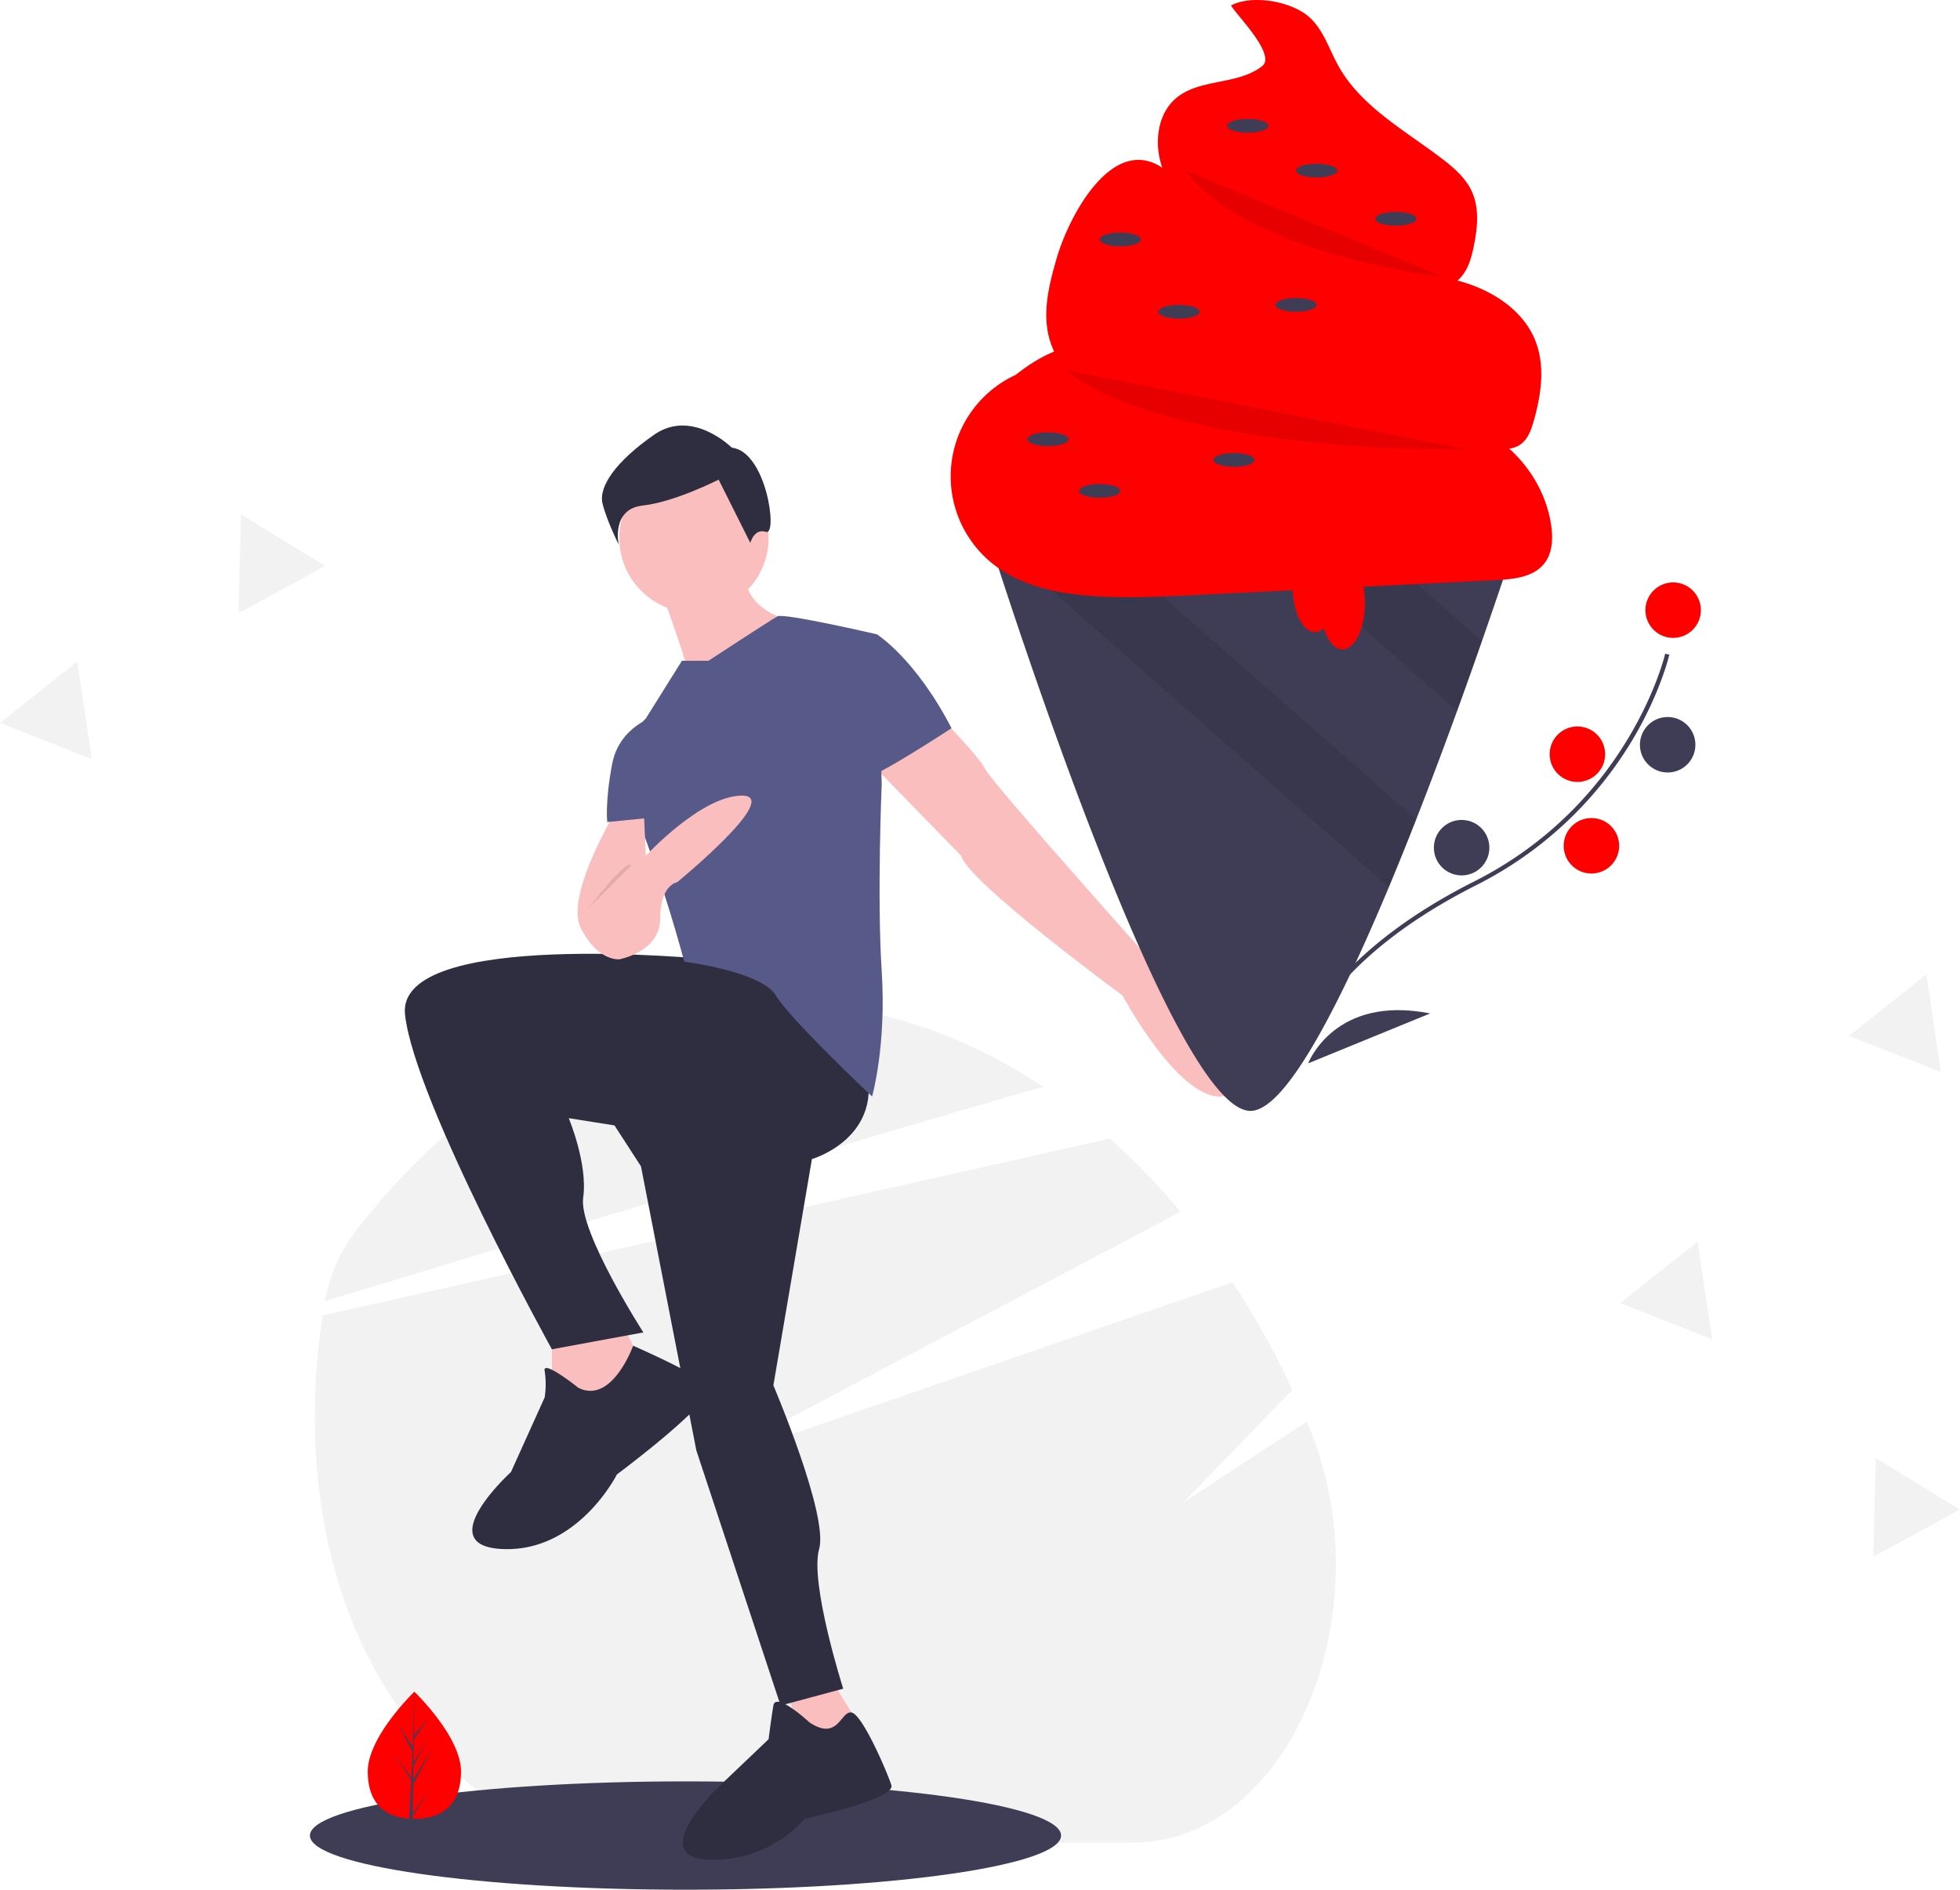 <svg data-type="color" xmlns="http://www.w3.org/2000/svg" width="814.102" height="785" viewBox="0 0 814.102 785" data-bbox="0 0 814.102 785">
    <g>
        <path data-color="1" d="m470.944 765.389-229.215.76c-60.81-18.273-110.632-81.737-110.947-176.888a269.465 269.465 0 0 1 3.238-42.812l184.622-41.478 142.424-31.995a283.262 283.262 0 0 1 29.256 30.42l-136.19 71.912-64.247 33.926 72.194-24.907 149.843-51.694a363.37 363.37 0 0 1 24.917 44.672l-45.211 46.725 51.144-33.482q.328.769.653 1.54c32.413 76.95-7.803 173.087-72.481 173.3Z" fill="#f2f2f2"></path>
        <path data-color="1" d="M433.275 451.44c-34.663 9.955-77.279 22.533-121.095 35.607-63.351 18.908-129.208 38.861-177.155 53.447l.031-.171a65.9 65.9 0 0 1 12.16-28.225c35.518-46.179 80.743-78.438 131.077-90.418h.004a188.906 188.906 0 0 1 43.202-5.155c40.046-.132 77.978 12.428 111.776 34.915Z" fill="#f2f2f2"></path>
        <path data-color="2" d="M440.729 762.5c0 12.426-69.844 22.5-156 22.5s-156-10.074-156-22.5 69.844-22.5 156-22.5 156 10.074 156 22.5z" fill="#3f3d56"></path>
        <path data-color="3" d="M229.229 552.5v35l25 3 15-19-12-24-28 5z" fill="#fbbebe"></path>
        <path data-color="3" d="m324.229 696.5 13 35 24-8-18-29-19 2z" fill="#fbbebe"></path>
        <path data-color="4" d="M294.229 398.5s-130-13-126 23 61 139 61 139l38-7s-27-42-25-56-6-33-6-33l19 3 11 17 23 118 35 106 26-7s-14-44-10-58-19-68-19-68l16-94s31-9 22-40-65-43-65-43Z" fill="#2f2e41"></path>
        <path data-color="4" d="M240.229 576.5s-15-12-14-7a35.882 35.882 0 0 1 0 11l-14 31s-34 31-3 32 47-31 47-31 43-32 38-37-31.242-16.483-31.242-16.483-8.758 24.483-22.758 17.483Z" fill="#2f2e41"></path>
        <path data-color="4" d="M336.229 715.5s-14-13-15-7-2 14-2 14l-21 20s-30 29-4 30a50.271 50.271 0 0 0 40-17s38-8 36-14-12.029-29.212-16.515-30.106-5.485 12.106-17.485 4.106Z" fill="#2f2e41"></path>
        <path data-color="3" d="M319.229 223.5c0 17.12-13.88 31-31 31-17.12 0-31-13.88-31-31 0-17.12 13.88-31 31-31 17.12 0 31 13.88 31 31z" fill="#fbbebe"></path>
        <path data-color="3" d="M274.229 244.5s13 35 12 38 41-25 41-25-18-4-18-20Z" fill="#fbbebe"></path>
        <path data-color="3" d="M388.229 295.5s18 18 21 24 71 82 71 82 45 53 27 54-41-42-41-42-64-47-67-58l-37-38Z" fill="#fbbebe"></path>
        <path data-color="5" d="M294.229 274.5h-11l-15 24s-15 13-4 40 20 61 20 61 32 4 38 14 40 42 40 42 6-21 4-52 0-78 0-78l-2-62s-38.624-8.952-41.312-7.476-28.688 18.476-28.688 18.476Z" fill="#575a89"></path>
        <path data-color="5" d="m349.229 266.5 15-3s16 10 31 39c0 0-32 21-35 20s-11-56-11-56Z" fill="#575a89"></path>
        <path data-color="3" d="M257.229 334.5s-23 37-16 51 16 13 16 13 17-3 17-17 7-15 7-15 44-36 27-36-40 25-40 25l-1-23Z" fill="#fbbebe"></path>
        <path data-color="5" d="M272.229 297.5s-15 4-18 20-2 24-2 24l20-2Z" fill="#575a89"></path>
        <path data-color="6" fill="#000000" d="M244.229 377.5s16-21 18-18Z" opacity=".1"></path>
        <path data-color="4" d="M303.977 185.97s-16.44-16.425-32.267-5.396-23.198 21.533-21.431 28.666 6.7 16.991 6.7 16.991-3.292-14.788 10.014-16.236 31.498-10.755 31.498-10.755l13.158 26.287s1.6-6.213 6.53-4.572.227-33.387-14.202-34.984Z" fill="#2f2e41"></path>
        <path data-color="7" d="M191.481 735.894c0 14.581-8.667 19.672-19.36 19.672q-.372 0-.742-.008a30.79 30.79 0 0 1-1.471-.067c-9.65-.683-17.148-6.036-17.148-19.596 0-14.034 17.934-31.742 19.28-33.052l.003-.003.078-.075s19.36 18.549 19.36 33.13Z" fill="#ff0000"></path>
        <path data-color="2" d="m171.416 753.336 7.08-9.895-7.098 10.981-.02 1.136c-.494-.01-.985-.034-1.47-.067l.763-14.588-.006-.113.013-.021.072-1.378-7.116-11.008 7.139 9.974.016.293.577-11.022-6.093-11.375 6.167 9.44.6-22.85.003-.078v.075l-.1 18.02 6.065-7.144-6.09 8.696-.16 9.868 5.663-9.47-5.687 10.922-.09 5.487 8.222-13.182-8.252 15.096Z" fill="#3f3d56"></path>
        <path data-color="2" d="M631.307 219.666s-6.153 19.13-15.754 46.615a2232.91 2232.91 0 0 1-10.33 29.046c-5.223 14.365-10.975 29.732-16.998 45.1a1403.768 1403.768 0 0 1-11.361 28.13c-20.69 49.462-42.724 92.315-57.161 92.916-32.436 1.345-101.917-215.68-109.5-239.661a312.376 312.376 0 0 1-.673-2.146Z" fill="#3f3d56"></path>
        <path data-color="6" fill="#000000" d="M615.553 266.281a2232.91 2232.91 0 0 1-10.33 29.046l-85.92-75.661h43.31Z" opacity=".1"></path>
        <path data-color="6" fill="#000000" d="M588.225 340.426a1403.768 1403.768 0 0 1-11.361 28.13L410.203 221.812a312.376 312.376 0 0 1-.673-2.146h41.551Z" opacity=".1"></path>
        <path data-color="7" d="M524.264 27.451c-10.167 8.054-26.243 5.008-36.014 13.538-6.683 5.834-8.466 15.81-6.643 24.493s6.67 16.387 11.546 23.799c3.364 5.115 6.855 10.271 11.583 14.161 6.61 5.44 15.093 7.972 23.409 10.006a291.534 291.534 0 0 0 55.22 8.004c8.304.4 17.708 0 23.303-6.148 3.258-3.581 4.568-8.488 5.523-13.234 1.493-7.424 2.323-15.416-.763-22.331-2.536-5.684-7.419-9.944-12.362-13.727-15.504-11.864-33.765-21.686-43.228-38.762-3.761-6.788-6.08-14.653-11.782-19.92-7.43-6.864-23.965-9.67-32.715-5.085 1.352 3.082 19.018 20.378 12.923 25.206Z" fill="#ff0000"></path>
        <path data-color="7" d="M438.83 107.494c-3.014 10.453-5.791 21.513-3.253 32.092 3.346 13.947 15.575 24.393 28.99 29.47s28.044 5.67 42.378 6.206l75.046 2.803c9.432.352 19.045.738 27.908 3.98 7.306 2.673 15.989 7.073 22.08 2.234 2.762-2.195 4.003-5.749 4.983-9.138 3.19-11.028 4.974-23.139.685-33.787-4.916-12.203-17.037-20.221-29.622-24.054s-25.913-4.206-38.988-5.654a235.01 235.01 0 0 1-39.203-7.76c-10.72-3.09-21.582-7.166-29.511-15.014-4.29-4.246-7.538-9.423-11.58-13.904-23.16-25.666-44.217 12.773-49.913 32.526Z" fill="#ff0000"></path>
        <path data-color="7" d="M422.34 155.517a46.446 46.446 0 0 0-9.69 78.925c11.428 8.968 26.382 12.086 40.87 13.13 14.148 1.02 28.357.319 42.523-.383l125.346-6.208c7.348-.364 15.663-1.21 20.148-7.041 3.348-4.352 3.545-10.354 2.745-15.786-2.875-19.54-17.629-36.838-36.47-42.76-7.106-2.233-14.587-2.94-22.004-3.634l-53.732-5.028c-7.236-.677-14.514-1.361-21.527-3.268-21.249-5.775-40.236-22.639-62.113-20.142-14.842 1.694-27.062 12.084-37.844 22.424" fill="#ff0000"></path>
        <path data-color="6" fill="#000000" d="M492.518 70.86s17.537 31.664 107.495 44.449" opacity=".1"></path>
        <path data-color="6" fill="#000000" d="M442.758 153.793s32.59 32.964 167.086 32.964" opacity=".1"></path>
        <path data-color="2" d="M526.857 52.26c0 1.58-3.844 2.862-8.585 2.862-4.741 0-8.585-1.281-8.585-2.862 0-1.58 3.844-2.862 8.585-2.862 4.741 0 8.585 1.281 8.585 2.862z" fill="#3f3d56"></path>
        <path data-color="2" d="M555.474 70.861c0 1.58-3.844 2.862-8.585 2.862-4.741 0-8.585-1.281-8.585-2.862 0-1.58 3.844-2.862 8.585-2.862 4.741 0 8.585 1.281 8.585 2.862z" fill="#3f3d56"></path>
        <path data-color="2" d="M588.382 90.892c0 1.58-3.844 2.862-8.585 2.862-4.741 0-8.585-1.281-8.585-2.862 0-1.58 3.844-2.862 8.585-2.862 4.741 0 8.585 1.281 8.585 2.862z" fill="#3f3d56"></path>
        <path data-color="2" d="M473.917 99.477c0 1.58-3.844 2.862-8.585 2.862-4.741 0-8.585-1.281-8.585-2.862 0-1.58 3.844-2.862 8.585-2.862 4.741 0 8.585 1.281 8.585 2.862z" fill="#3f3d56"></path>
        <path data-color="2" d="M546.889 126.663c0 1.58-3.844 2.862-8.585 2.862-4.741 0-8.585-1.281-8.585-2.862 0-1.58 3.844-2.862 8.585-2.862 4.741 0 8.585 1.281 8.585 2.862z" fill="#3f3d56"></path>
        <path data-color="2" d="M443.87 182.464c0 1.58-3.844 2.862-8.585 2.862-4.741 0-8.585-1.281-8.585-2.862 0-1.58 3.844-2.862 8.585-2.862 4.741 0 8.585 1.281 8.585 2.862z" fill="#3f3d56"></path>
        <path data-color="2" d="M498.241 129.524c0 1.58-3.844 2.862-8.585 2.862-4.741 0-8.585-1.281-8.585-2.862 0-1.58 3.844-2.862 8.585-2.862 4.741 0 8.585 1.281 8.585 2.862z" fill="#3f3d56"></path>
        <path data-color="2" d="M465.332 203.927c0 1.58-3.844 2.862-8.585 2.862-4.741 0-8.585-1.281-8.585-2.862 0-1.58 3.844-2.862 8.585-2.862 4.741 0 8.585 1.281 8.585 2.862z" fill="#3f3d56"></path>
        <path data-color="2" d="M521.134 191.049c0 1.58-3.844 2.862-8.585 2.862-4.741 0-8.585-1.281-8.585-2.862 0-1.58 3.844-2.862 8.585-2.862 4.741 0 8.585 1.281 8.585 2.862z" fill="#3f3d56"></path>
        <path data-color="7" d="M555.473 243.274c0 10.668-4.164 19.316-9.3 19.316-5.136 0-9.3-8.648-9.3-19.316s4.164-19.316 9.3-19.316c5.136 0 9.3 8.648 9.3 19.316z" fill="#ff0000"></path>
        <path data-color="7" d="M566.92 250.428c0 10.668-4.164 19.316-9.3 19.316-5.136 0-9.3-8.648-9.3-19.316s4.164-19.316 9.3-19.316c5.136 0 9.3 8.648 9.3 19.316z" fill="#ff0000"></path>
        <path data-color="2" d="M538.537 436.682c.077-.382 2.006-9.517 12.095-22.844 9.257-12.226 27.465-30.42 61.641-47.659 64.745-32.658 79.233-94.014 79.372-94.63l1.73.39c-.036.156-3.66 15.865-15.322 35.414a158.74 158.74 0 0 1-64.981 60.41c-64.635 32.602-72.722 68.908-72.797 69.27Z" fill="#3f3d56"></path>
        <path data-color="7" d="M706.481 253.459c0 6.365-5.16 11.525-11.525 11.525s-11.525-5.16-11.525-11.525 5.16-11.525 11.525-11.525 11.525 5.16 11.525 11.525z" fill="#ff0000"></path>
        <path data-color="2" d="M704.2 309.376c0 6.365-5.16 11.525-11.525 11.525s-11.525-5.16-11.525-11.525 5.16-11.525 11.525-11.525 11.525 5.16 11.525 11.525z" fill="#3f3d56"></path>
        <path data-color="7" d="M666.71 313.3c0 6.365-5.16 11.525-11.525 11.525s-11.525-5.16-11.525-11.525 5.16-11.525 11.525-11.525 11.525 5.16 11.525 11.525z" fill="#ff0000"></path>
        <path data-color="7" d="M672.537 351.345c0 6.365-5.16 11.525-11.525 11.525s-11.525-5.16-11.525-11.525 5.16-11.525 11.525-11.525 11.525 5.16 11.525 11.525z" fill="#ff0000"></path>
        <path data-color="2" d="M618.619 352.126c0 6.365-5.16 11.525-11.525 11.525s-11.525-5.16-11.525-11.525 5.16-11.525 11.525-11.525 11.525 5.16 11.525 11.525z" fill="#3f3d56"></path>
        <path data-color="2" d="M543.354 441.727s10.838-28.638 50.657-20.731Z" fill="#3f3d56"></path>
        <path data-color="2" d="M533.31 431.713s16.667-25.687-13.276-53.1Z" fill="#3f3d56"></path>
        <path data-color="1" d="m806.157 445.349-19.078-7.529L768 430.292l16.059-12.758 16.059-12.759 3.02 20.287 3.019 20.287z" fill="#f2f2f2"></path>
        <path data-color="1" d="m38.157 315.349-19.078-7.529L0 300.292l16.059-12.758 16.059-12.759 3.02 20.287 3.019 20.287z" fill="#f2f2f2"></path>
        <path data-color="1" d="m711.157 556.349-19.078-7.529L673 541.292l16.059-12.758 16.059-12.759 3.02 20.287 3.019 20.287z" fill="#f2f2f2"></path>
        <path data-color="1" d="m814.102 627.105-18.019 9.797-18.018 9.798.524-20.503.524-20.504 17.495 10.706 17.494 10.706z" fill="#f2f2f2"></path>
        <path data-color="1" d="m135.102 235.105-18.019 9.797-18.018 9.798.524-20.503.524-20.504 17.495 10.706 17.494 10.706z" fill="#f2f2f2"></path>
    </g>
</svg>
